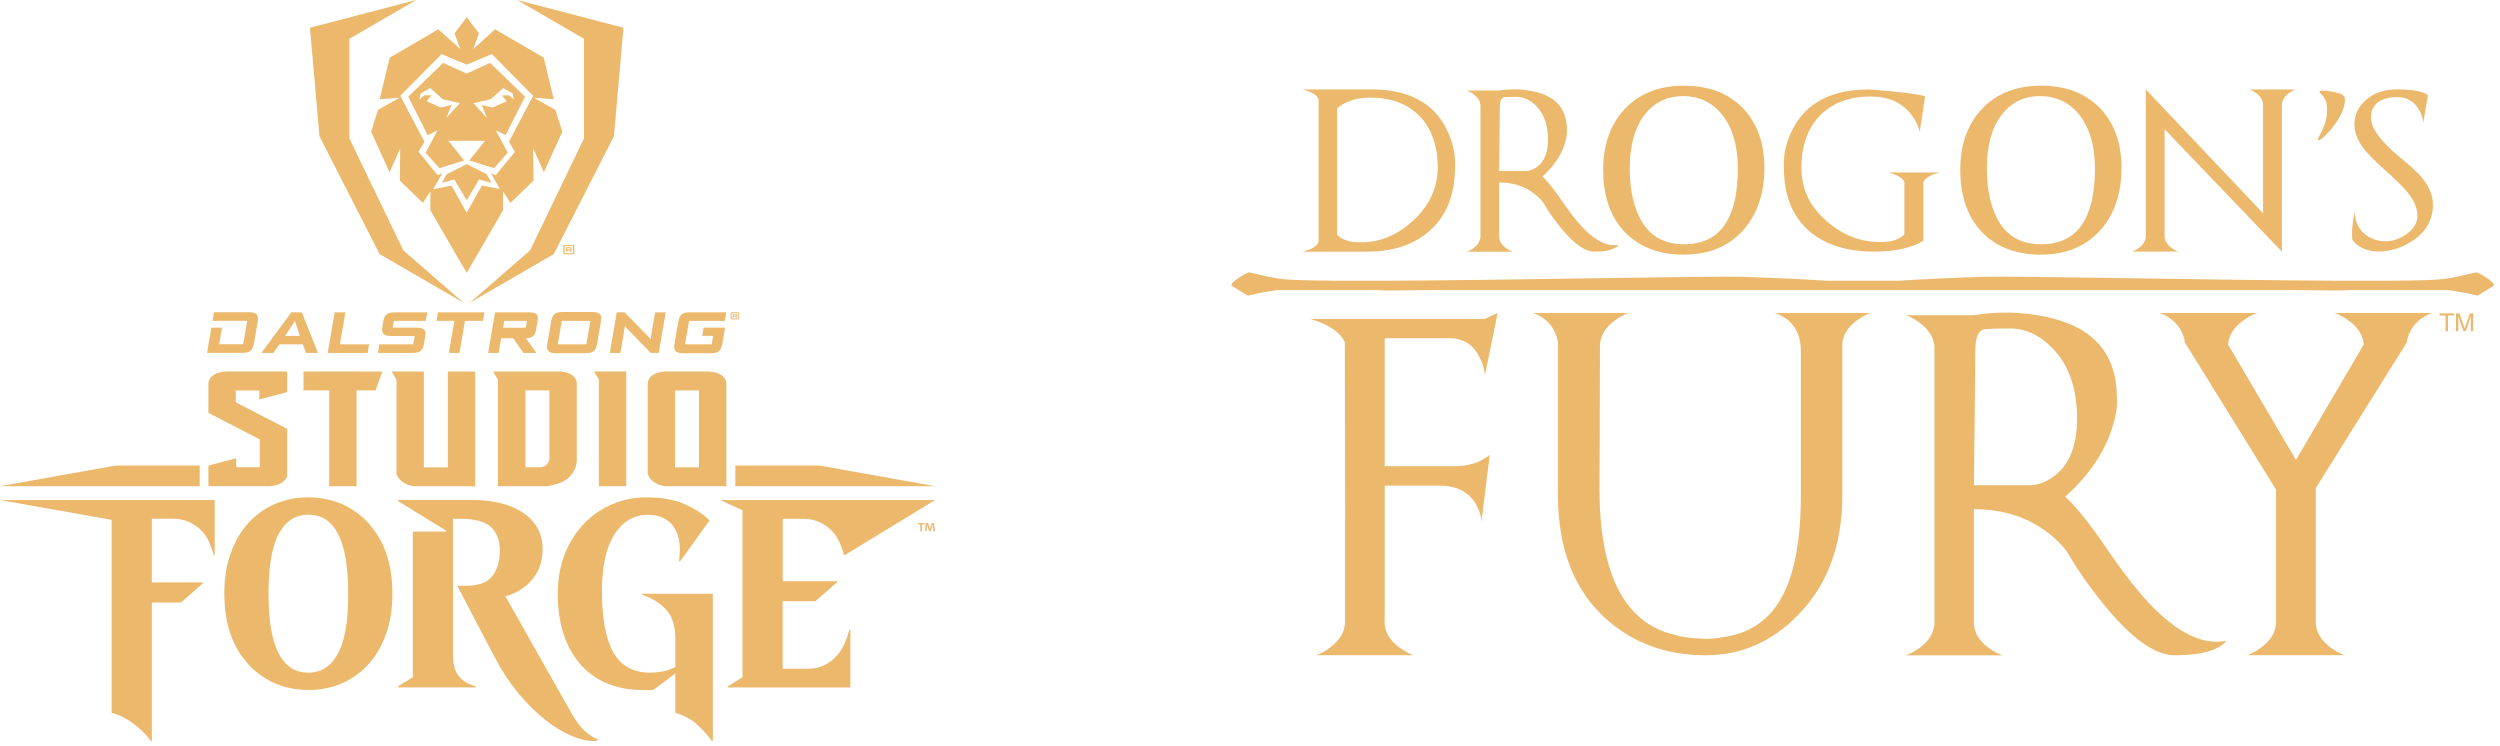<svg width="335" height="100" viewBox="0 0 335 100" fill="none" xmlns="http://www.w3.org/2000/svg">
<path d="M39.045 41.85L35.02 47.292H36.609L37.438 46.144H40.573L41.01 47.292H42.611L40.439 41.85H39.039H39.045ZM38.222 45.013L39.521 42.992L40.176 45.013H38.222Z" fill="#EBB86C"></path>
<path d="M46.277 41.85H44.849L43.914 47.292H49.261L49.457 46.139H45.538L46.277 41.85Z" fill="#EBB86C"></path>
<path d="M52.302 41.906C52.117 41.945 51.96 42.012 51.831 42.102C51.703 42.197 51.602 42.326 51.529 42.477C51.456 42.623 51.406 42.813 51.367 43.031L51.238 43.793C51.199 44.017 51.188 44.207 51.21 44.358C51.232 44.526 51.294 44.66 51.395 44.761C51.495 44.862 51.636 44.929 51.809 44.968C51.977 45.002 52.19 45.024 52.447 45.024H55.504C55.504 45.024 55.549 45.024 55.56 45.024C55.56 45.03 55.56 45.041 55.56 45.052L55.387 46.077C55.381 46.116 55.375 46.094 55.381 46.094C55.375 46.094 55.347 46.144 55.286 46.144H50.84L50.645 47.292H55.213C55.471 47.292 55.689 47.275 55.868 47.236C56.058 47.197 56.215 47.129 56.344 47.034C56.473 46.939 56.574 46.81 56.646 46.654C56.719 46.508 56.769 46.318 56.809 46.099L56.982 45.086C57.016 44.879 57.027 44.694 57.005 44.548C56.982 44.386 56.921 44.257 56.814 44.162C56.713 44.072 56.574 44.005 56.394 43.966C56.226 43.927 56.008 43.91 55.756 43.91H52.688C52.654 43.91 52.638 43.91 52.621 43.91C52.621 43.905 52.621 43.893 52.621 43.882L52.761 43.065C52.766 43.026 52.778 43.009 52.772 43.009C52.783 43.009 52.811 42.998 52.873 42.998H57.06L57.257 41.855H52.951C52.694 41.855 52.475 41.872 52.296 41.911L52.302 41.906Z" fill="#EBB86C"></path>
<path d="M58.488 42.992H60.885L60.145 47.292H61.568L62.306 42.992H64.714L64.91 41.85H58.684L58.488 42.992Z" fill="#EBB86C"></path>
<path d="M71.88 42.096C71.785 42.001 71.645 41.94 71.472 41.901C71.309 41.867 71.097 41.85 70.845 41.85H66.349L65.414 47.292H66.814L67.15 45.332H68.784L70.139 47.292H71.886L70.464 45.327C70.626 45.321 70.766 45.304 70.895 45.282C71.074 45.248 71.231 45.187 71.36 45.097C71.489 45.008 71.595 44.885 71.673 44.733C71.746 44.588 71.802 44.403 71.841 44.185L72.043 43.015C72.076 42.807 72.088 42.628 72.071 42.483C72.048 42.326 71.987 42.197 71.886 42.102L71.88 42.096ZM70.615 43.026L70.47 43.849C70.464 43.888 70.453 43.905 70.458 43.905C70.453 43.905 70.43 43.916 70.369 43.916H67.402L67.564 42.998H70.565C70.565 42.998 70.61 42.998 70.621 42.998C70.621 43.003 70.621 43.015 70.621 43.026H70.615Z" fill="#EBB86C"></path>
<path d="M80.373 42.095C80.272 41.983 80.132 41.905 79.953 41.866C79.785 41.826 79.572 41.81 79.32 41.81H75.451C75.194 41.81 74.975 41.826 74.796 41.866C74.612 41.905 74.449 41.977 74.32 42.084C74.192 42.19 74.085 42.33 74.013 42.504C73.94 42.672 73.878 42.885 73.839 43.136L73.352 45.969C73.307 46.233 73.29 46.44 73.307 46.608C73.324 46.787 73.385 46.932 73.481 47.044C73.582 47.156 73.722 47.235 73.901 47.274C74.069 47.313 74.281 47.33 74.539 47.33H78.407C78.659 47.33 78.878 47.313 79.057 47.274C79.247 47.235 79.41 47.162 79.538 47.056C79.667 46.949 79.774 46.809 79.846 46.636C79.919 46.473 79.981 46.255 80.025 45.997L80.513 43.164C80.557 42.913 80.569 42.7 80.552 42.532C80.535 42.353 80.479 42.202 80.378 42.09L80.373 42.095ZM79.113 43.025L78.581 46.076C78.576 46.115 78.564 46.132 78.564 46.132C78.564 46.132 78.536 46.143 78.475 46.143H74.808C74.774 46.143 74.757 46.143 74.74 46.143C74.74 46.137 74.74 46.126 74.74 46.115L75.272 43.064C75.278 43.025 75.284 43.008 75.284 43.008C75.295 43.008 75.323 42.996 75.384 42.996H79.051C79.051 42.996 79.096 42.996 79.107 42.996C79.107 43.002 79.107 43.013 79.107 43.025H79.113Z" fill="#EBB86C"></path>
<path d="M87.41 44.017C87.394 44.112 87.377 44.235 87.349 44.392L87.276 44.867C87.248 45.03 87.226 45.187 87.209 45.327C87.203 45.371 87.198 45.416 87.192 45.455L87.058 45.304C87.007 45.248 86.951 45.187 86.895 45.131C86.839 45.075 86.789 45.019 86.744 44.968L83.704 41.855H82.646L81.711 47.297H83.133L83.508 45.114C83.525 45.024 83.542 44.901 83.57 44.744L83.642 44.274C83.671 44.112 83.687 43.961 83.704 43.809C83.704 43.765 83.715 43.72 83.721 43.686C83.771 43.742 83.827 43.804 83.883 43.871C83.945 43.938 84.001 44.005 84.068 44.072L87.214 47.297H88.272L89.207 41.855H87.785L87.41 44.022V44.017Z" fill="#EBB86C"></path>
<path d="M94.111 45.008H95.561L95.376 46.072C95.37 46.111 95.359 46.127 95.359 46.127C95.354 46.127 95.331 46.139 95.27 46.139H91.866C91.832 46.139 91.815 46.139 91.799 46.139C91.799 46.133 91.799 46.122 91.799 46.111L92.325 43.059C92.33 43.02 92.336 43.003 92.336 43.003C92.347 43.003 92.375 42.992 92.437 42.992H97.128L97.324 41.85H92.493C92.235 41.85 92.017 41.867 91.838 41.906C91.653 41.945 91.491 42.018 91.362 42.124C91.233 42.231 91.127 42.371 91.054 42.544C90.981 42.712 90.919 42.925 90.88 43.177L90.399 45.971C90.354 46.234 90.337 46.441 90.354 46.614C90.371 46.799 90.432 46.945 90.528 47.051C90.623 47.158 90.768 47.236 90.948 47.275C91.115 47.314 91.328 47.331 91.586 47.331H95.197C95.449 47.331 95.667 47.314 95.846 47.275C96.037 47.236 96.193 47.163 96.322 47.062C96.445 46.962 96.552 46.822 96.624 46.642C96.697 46.475 96.759 46.262 96.804 46.004L97.162 43.91H94.29L94.1 45.008H94.111Z" fill="#EBB86C"></path>
<path d="M34.554 42.572C34.537 42.393 34.481 42.242 34.38 42.13C34.28 42.018 34.14 41.939 33.961 41.9C33.793 41.861 33.58 41.844 33.322 41.844H28.675L28.48 42.986H33.065C33.065 42.986 33.11 42.986 33.121 42.986C33.121 42.992 33.121 43.003 33.121 43.014L32.594 46.066C32.589 46.105 32.578 46.122 32.578 46.122C32.572 46.122 32.55 46.133 32.488 46.133H29.364L29.75 43.904H28.328L27.746 47.281H32.426C32.684 47.281 32.902 47.264 33.082 47.224C33.266 47.185 33.429 47.112 33.557 47.012C33.686 46.911 33.793 46.771 33.865 46.592C33.938 46.424 34 46.211 34.044 45.954L34.52 43.194C34.565 42.942 34.576 42.729 34.56 42.561L34.554 42.572Z" fill="#EBB86C"></path>
<path d="M52.218 7.726L50.874 13.302L53.545 13.101L50.661 14.713L49.727 17.647L52.201 23.083L53.629 19.875L53.578 24.214L56.669 27.187L57.671 25.642V28.189L62.536 36.565L67.401 28.189V25.642L68.403 27.187L71.494 24.214L71.449 19.875L72.877 23.083L75.351 17.647L74.416 14.713L71.533 13.101L74.204 13.302L72.86 7.726L66.349 3.93L63.421 6.567L64.182 4.468L62.542 2.307L60.907 4.468L61.668 6.567L58.735 3.93L52.224 7.726H52.218ZM62.536 8.667L65.901 7.245L71.444 12.838L68.208 18.985L68.997 20.345L66.416 23.497L65.789 23.195L66.981 25.317L64.574 24.858L62.536 28.508L60.493 24.863L58.024 25.378L59.278 23.201L58.662 23.497L56.081 20.345L56.87 18.985L53.634 12.838L59.177 7.245L62.542 8.667H62.536Z" fill="#EBB86C"></path>
<path d="M54.042 33.547L46.82 18.548V5.196L55.772 0L41.535 3.717L42.806 18.252L50.874 34.051L62.11 40.562L54.042 33.547Z" fill="#EBB86C"></path>
<path d="M78.256 18.548L71.034 33.547L62.961 40.562L74.203 34.051L82.271 18.252L83.541 3.717L69.299 0L78.256 5.196V18.548Z" fill="#EBB86C"></path>
<path d="M62.546 21.991L59.864 23.34L59.215 24.494L60.878 24.046L62.546 26.834L64.192 24.046L65.855 24.499L65.211 23.34L62.546 21.991Z" fill="#EBB86C"></path>
<path d="M57.316 18.106L58.626 17.462L57.036 20.474L58.884 22.534L62.192 21.504L60.082 18.867H64.997L62.887 21.504L66.19 22.534L68.037 20.474L66.442 17.462L67.752 18.106L70.35 12.955L65.669 8.426L62.528 9.865L59.393 8.426L54.707 12.955L57.31 18.106H57.316ZM65.748 13.297L67.427 11.796L68.709 12.535L68.86 13.341L68.228 12.776H67.254L67.903 13.56L66.011 14.411L64.549 14.075L65.272 15.822L63.441 13.823L65.742 13.302L65.748 13.297ZM57.646 11.796L59.326 13.297L61.627 13.817L59.796 15.816L60.518 14.069L59.057 14.405L57.165 13.554L57.82 12.77H56.84L56.208 13.336L56.359 12.53L57.641 11.79L57.646 11.796Z" fill="#EBB86C"></path>
<path d="M76.585 95.585L67.728 79.909C69.234 79.478 70.444 78.717 71.351 77.614C72.258 76.517 72.711 75.173 72.711 73.594C72.711 72.447 72.454 71.456 71.938 70.616C71.423 69.781 70.729 69.093 69.856 68.555C68.982 68.018 67.986 67.621 66.861 67.374C65.735 67.122 64.565 66.999 63.345 66.999H53.34V67.145L59.761 71.092V71.237H55.316V90.748L53.345 91.969V92.114H63.748V91.969C63.412 91.874 63.065 91.739 62.706 91.577C62.348 91.409 62.018 91.174 61.721 90.877C61.424 90.58 61.178 90.183 60.987 89.696C60.797 89.203 60.702 88.587 60.702 87.848V69.518H61.777C63.692 69.518 65.035 69.894 65.814 70.649C66.592 71.405 66.978 72.447 66.978 73.79C66.978 75.201 66.642 76.338 65.976 77.2C65.304 78.062 64.112 78.493 62.387 78.493H61.346V78.638L66.401 88.285C67.336 90.032 68.372 91.588 69.52 92.965C70.668 94.343 71.832 95.496 73.019 96.425C74.2 97.36 75.354 98.071 76.479 98.558C77.604 99.051 78.595 99.292 79.457 99.292H79.743C79.838 99.292 79.956 99.269 80.101 99.219L80.135 99.113C79.536 98.85 78.954 98.469 78.377 97.965C77.8 97.461 77.207 96.672 76.585 95.597V95.585Z" fill="#EBB86C"></path>
<path d="M86.046 79.696C87.384 80.15 88.459 80.822 89.276 81.706C90.088 82.591 90.497 83.895 90.497 85.614V89.382C89.875 89.695 89.271 89.897 88.683 89.992C88.095 90.087 87.574 90.138 87.121 90.138C84.876 90.138 83.235 89.242 82.205 87.45C81.175 85.659 80.665 82.91 80.665 79.204C80.665 75.856 81.225 73.314 82.351 71.584C83.476 69.848 84.954 68.986 86.796 68.986C87.563 68.986 88.213 69.104 88.75 69.344C89.287 69.585 89.73 69.91 90.077 70.33C90.424 70.75 90.681 71.237 90.849 71.802C91.017 72.362 91.101 72.955 91.101 73.577C91.101 73.84 91.09 74.126 91.068 74.439C91.045 74.753 91.017 74.988 90.995 75.156L91.101 75.262L95.082 69.736C94.22 68.874 93.106 68.146 91.728 67.547C90.351 66.948 88.649 66.651 86.617 66.651C85.016 66.651 83.493 66.954 82.043 67.564C80.598 68.174 79.333 69.042 78.258 70.162C77.183 71.287 76.327 72.642 75.694 74.232C75.061 75.822 74.742 77.597 74.742 79.556C74.742 81.706 75.028 83.593 75.604 85.205C76.175 86.818 76.965 88.167 77.973 89.242C78.975 90.317 80.173 91.123 81.561 91.66C82.95 92.198 84.445 92.467 86.046 92.467H87.518L90.497 90.244V95.518C91.667 95.854 92.652 96.391 93.453 97.13C94.253 97.869 94.892 98.586 95.373 99.28H95.519V79.556H86.051V79.702L86.046 79.696Z" fill="#EBB86C"></path>
<path d="M107.532 69.513C108.394 69.513 109.139 69.659 109.771 69.944C110.404 70.23 110.947 70.605 111.401 71.058C111.854 71.512 112.212 72.033 112.476 72.621C112.739 73.208 112.94 73.785 113.086 74.362H113.231L125.291 67.011H113.231H97.522H96.519L99.492 68.371V90.754L97.522 91.975V92.121H113.948V84.411H113.802C113.657 84.988 113.455 85.581 113.192 86.203C112.929 86.824 112.571 87.384 112.117 87.888C111.664 88.392 111.121 88.8 110.488 89.125C109.855 89.45 109.105 89.607 108.249 89.607H104.878V80.571H109.256L112.162 78.023V77.878H104.884V69.519H107.538L107.532 69.513Z" fill="#EBB86C"></path>
<path d="M52.509 77.899C52.475 77.473 52.425 77.059 52.364 76.656C52.364 76.65 52.364 76.639 52.364 76.633C52.078 74.791 51.507 73.179 50.645 71.807C50.482 71.544 50.309 71.292 50.13 71.052C49.973 70.833 49.81 70.632 49.642 70.43C49.626 70.408 49.603 70.385 49.587 70.357C49.491 70.245 49.402 70.122 49.301 70.016C48.685 69.344 47.991 68.79 47.246 68.314C47.162 68.263 47.078 68.207 46.994 68.157C46.821 68.056 46.642 67.956 46.462 67.86C46.367 67.81 46.267 67.765 46.166 67.715C46.02 67.648 45.88 67.569 45.729 67.502C44.917 67.161 44.061 66.931 43.17 66.797L43.182 66.785C43.036 66.763 42.891 66.752 42.745 66.735C42.622 66.718 42.504 66.701 42.381 66.69C42.342 66.69 42.303 66.679 42.264 66.679C41.967 66.657 41.659 66.645 41.351 66.645C41.345 66.645 41.34 66.645 41.334 66.645C41.329 66.645 41.323 66.645 41.317 66.645C39.739 66.645 38.266 66.931 36.906 67.508C35.545 68.084 34.353 68.918 33.339 70.016C32.326 71.113 31.52 72.468 30.938 74.069C30.35 75.671 30.059 77.501 30.059 79.556C30.059 80.032 30.081 80.491 30.109 80.944C30.115 81.034 30.126 81.124 30.131 81.213C30.165 81.639 30.215 82.053 30.277 82.456C30.277 82.462 30.277 82.473 30.277 82.478C30.562 84.32 31.134 85.933 31.996 87.304C32.158 87.567 32.332 87.82 32.511 88.06C32.667 88.278 32.83 88.48 32.998 88.682C33.015 88.704 33.037 88.726 33.054 88.749C33.149 88.861 33.239 88.984 33.339 89.09C33.955 89.762 34.65 90.322 35.394 90.792C35.478 90.843 35.556 90.899 35.646 90.949C35.82 91.05 35.999 91.151 36.178 91.246C36.273 91.296 36.374 91.341 36.475 91.391C36.62 91.459 36.76 91.537 36.911 91.604C37.723 91.946 38.58 92.175 39.47 92.31L39.459 92.321C39.604 92.343 39.75 92.354 39.895 92.371C40.019 92.388 40.136 92.405 40.259 92.416C40.298 92.416 40.338 92.427 40.377 92.427C40.674 92.45 40.981 92.461 41.289 92.461C41.295 92.461 41.301 92.461 41.306 92.461C41.312 92.461 41.317 92.461 41.323 92.461C42.902 92.461 44.374 92.175 45.735 91.599C47.095 91.022 48.288 90.188 49.301 89.09C50.314 87.993 51.121 86.638 51.703 85.037C52.291 83.436 52.582 81.605 52.582 79.55C52.582 79.074 52.559 78.615 52.531 78.162C52.526 78.072 52.515 77.983 52.509 77.893V77.899ZM46.642 80.844C46.642 80.967 46.63 81.084 46.625 81.207C46.614 81.493 46.597 81.779 46.58 82.053C46.569 82.182 46.558 82.305 46.552 82.428C46.53 82.686 46.507 82.943 46.479 83.189C46.468 83.296 46.451 83.402 46.44 83.508C46.407 83.772 46.367 84.024 46.328 84.27C46.317 84.343 46.306 84.415 46.289 84.488C46.239 84.757 46.188 85.015 46.127 85.261C46.115 85.306 46.104 85.356 46.093 85.406C46.043 85.619 45.981 85.815 45.919 86.017C45.892 86.112 45.864 86.213 45.836 86.302C45.819 86.347 45.802 86.386 45.791 86.425C45.724 86.621 45.651 86.812 45.572 86.985C44.934 88.424 44.078 89.37 42.997 89.829C42.487 90.037 41.928 90.143 41.323 90.143C40.483 90.143 39.739 89.947 39.084 89.549C38.647 89.286 38.261 88.917 37.908 88.458C37.309 87.657 36.85 86.599 36.525 85.283C36.469 85.054 36.424 84.813 36.374 84.567C36.357 84.488 36.34 84.41 36.329 84.326C36.284 84.057 36.239 83.772 36.206 83.481C36.195 83.374 36.178 83.268 36.167 83.161C36.139 82.893 36.111 82.613 36.088 82.327C36.072 82.131 36.06 81.93 36.049 81.723C36.038 81.493 36.021 81.263 36.01 81.028C35.993 80.558 35.982 80.071 35.982 79.55C35.982 79.102 35.987 78.677 36.004 78.263C36.004 78.139 36.016 78.016 36.021 77.893C36.032 77.608 36.049 77.322 36.066 77.053C36.077 76.925 36.088 76.801 36.094 76.678C36.116 76.421 36.139 76.163 36.167 75.917C36.178 75.81 36.195 75.704 36.206 75.598C36.239 75.335 36.279 75.083 36.318 74.836C36.329 74.763 36.34 74.691 36.357 74.618C36.407 74.349 36.458 74.092 36.519 73.845C36.531 73.795 36.542 73.745 36.553 73.7C36.603 73.487 36.665 73.291 36.721 73.09C36.749 72.994 36.777 72.894 36.805 72.804C36.822 72.759 36.839 72.72 36.85 72.681C36.917 72.485 36.99 72.294 37.068 72.121C37.706 70.682 38.563 69.736 39.643 69.277C40.153 69.07 40.713 68.963 41.317 68.963C42.157 68.963 42.902 69.159 43.557 69.557C43.993 69.82 44.38 70.189 44.733 70.648C45.332 71.449 45.791 72.507 46.115 73.823C46.171 74.052 46.216 74.293 46.267 74.54C46.283 74.618 46.3 74.696 46.311 74.78C46.356 75.049 46.401 75.335 46.434 75.626C46.446 75.732 46.462 75.838 46.474 75.945C46.502 76.213 46.53 76.493 46.552 76.779C46.569 76.975 46.58 77.177 46.591 77.378C46.602 77.608 46.619 77.837 46.63 78.072C46.647 78.543 46.658 79.03 46.658 79.55C46.658 79.998 46.653 80.424 46.636 80.838L46.642 80.844Z" fill="#EBB86C"></path>
<path d="M38.21 64.317C38.21 64.317 38.238 64.278 38.25 64.261C38.25 64.255 38.255 64.25 38.261 64.244C38.272 64.233 38.278 64.216 38.289 64.205C38.289 64.199 38.3 64.188 38.306 64.183C38.311 64.171 38.317 64.16 38.328 64.149C38.328 64.143 38.339 64.132 38.339 64.127C38.339 64.115 38.35 64.104 38.356 64.093C38.356 64.087 38.362 64.076 38.367 64.065C38.367 64.054 38.378 64.043 38.384 64.037C38.384 64.026 38.39 64.02 38.395 64.009C38.395 63.998 38.401 63.992 38.406 63.981C38.406 63.97 38.412 63.964 38.418 63.953C38.418 63.947 38.423 63.936 38.429 63.931C38.429 63.919 38.434 63.914 38.44 63.903C38.44 63.897 38.446 63.886 38.451 63.88C38.451 63.869 38.451 63.858 38.457 63.852C38.457 63.847 38.457 63.836 38.462 63.83C38.462 63.819 38.468 63.807 38.468 63.796C38.468 63.791 38.468 63.785 38.468 63.779C38.468 63.768 38.468 63.757 38.474 63.746C38.474 63.746 38.474 63.735 38.474 63.729C38.474 63.718 38.474 63.707 38.479 63.696C38.479 63.696 38.479 63.69 38.479 63.684C38.479 63.673 38.479 63.662 38.479 63.651C38.479 63.651 38.479 63.645 38.479 63.639C38.479 63.628 38.479 63.611 38.479 63.6C38.479 63.6 38.479 63.6 38.479 63.595C38.479 63.584 38.479 63.567 38.479 63.556C38.479 63.556 38.479 63.528 38.479 63.511V57.47L31.593 53.904V52.319H34.751V53.528L38.479 52.543V49.777H30.4C29.93 49.788 28.788 49.895 28.223 50.611C27.987 50.908 27.931 51.211 27.926 51.423V55.32L34.812 58.886V62.609H31.654V61.4L27.926 62.385V65.145H36.005C36.475 65.134 37.617 65.028 38.182 64.311L38.21 64.317Z" fill="#EBB86C"></path>
<path d="M44.111 65.151H47.778V52.313H50.331L51.221 49.783H47.778V49.777H43.473V49.783H40.668V52.313H44.111V65.151Z" fill="#EBB86C"></path>
<path d="M53.127 63.578C53.244 63.824 53.418 64.099 53.681 64.356C53.983 64.653 54.33 64.849 54.672 64.972C55.019 65.101 55.388 65.157 55.764 65.157H58.792H63.68V49.789H60.013V62.632H56.799V61.775V49.789H52.488L53.127 50.886V53.109V63.584V63.578Z" fill="#EBB86C"></path>
<path d="M66.734 65.151H73.251C75.12 64.91 77.052 64.104 77.287 61.831V51.222C77.259 51.037 77.181 50.813 77.007 50.594C76.543 50.001 75.686 49.828 75.132 49.783H66.09L66.728 50.88V65.151H66.734ZM70.406 52.313H73.62V61.361C73.62 62.055 73.06 62.615 72.366 62.615H70.406V52.313Z" fill="#EBB86C"></path>
<path d="M80.245 65.151H83.912V49.777H79.602L80.245 50.875V65.151Z" fill="#EBB86C"></path>
<path d="M88.329 64.966C88.67 65.09 89.028 65.145 89.392 65.145H97.337V51.423C97.331 51.211 97.275 50.908 97.04 50.611C96.48 49.889 95.327 49.788 94.862 49.777H89.465H89.46H89.264C88.799 49.788 87.646 49.895 87.086 50.611C86.851 50.908 86.795 51.216 86.789 51.423V63.572C86.907 63.819 87.08 64.093 87.343 64.35C87.646 64.647 87.993 64.843 88.334 64.966H88.329ZM90.451 52.325H93.664V62.626H90.451V52.325Z" fill="#EBB86C"></path>
<path d="M26.761 62.385H15.486L0 65.151H26.761V62.385Z" fill="#EBB86C"></path>
<path d="M109.811 62.385H98.535V65.151H125.297L109.811 62.385Z" fill="#EBB86C"></path>
<path d="M0 67.005L14.96 69.659V95.519C16.13 95.855 17.177 96.392 18.1 97.131C19.018 97.87 19.718 98.587 20.2 99.281H20.345V80.738H24.253L27.159 78.191V78.045H20.345V69.507H23.072C23.934 69.507 24.679 69.653 25.311 69.939C25.944 70.224 26.487 70.599 26.941 71.053C27.394 71.506 27.752 72.027 28.015 72.615C28.279 73.203 28.48 73.779 28.626 74.356H28.771V67.005H12.989H0Z" fill="#EBB86C"></path>
<path d="M98.099 42.802C98.06 42.802 98.032 42.802 98.004 42.79C97.976 42.779 97.959 42.774 97.948 42.762C97.936 42.751 97.925 42.729 97.92 42.712C97.92 42.69 97.914 42.667 97.914 42.634V42.023C97.914 41.99 97.914 41.967 97.92 41.945C97.92 41.923 97.931 41.906 97.948 41.889C97.959 41.872 97.981 41.867 98.004 41.855C98.026 41.85 98.06 41.844 98.099 41.844H98.855C98.894 41.844 98.927 41.844 98.95 41.855C98.972 41.861 98.989 41.872 99.006 41.883C99.017 41.9 99.028 41.917 99.028 41.939C99.028 41.962 99.034 41.99 99.034 42.023V42.634C99.034 42.695 99.023 42.74 98.995 42.762C98.972 42.79 98.922 42.802 98.849 42.802H98.088H98.099ZM98.905 42.018C98.905 42.018 98.905 41.973 98.894 41.967C98.888 41.962 98.866 41.956 98.843 41.956H98.127C98.093 41.956 98.076 41.956 98.071 41.967C98.065 41.973 98.06 41.99 98.06 42.018V42.628C98.06 42.628 98.06 42.673 98.071 42.673C98.076 42.673 98.099 42.678 98.127 42.678H98.843C98.877 42.678 98.894 42.678 98.899 42.673C98.905 42.673 98.905 42.65 98.911 42.628V42.018H98.905ZM98.642 42.566L98.474 42.393H98.323V42.566H98.194V42.068H98.625C98.675 42.068 98.709 42.079 98.731 42.096C98.748 42.113 98.759 42.141 98.759 42.18V42.281C98.759 42.32 98.748 42.343 98.737 42.365C98.72 42.382 98.681 42.393 98.62 42.393L98.793 42.566H98.636H98.642ZM98.636 42.18C98.636 42.18 98.631 42.163 98.614 42.163H98.328V42.298H98.62C98.62 42.298 98.642 42.292 98.642 42.281V42.186L98.636 42.18Z" fill="#EBB86C"></path>
<path d="M75.731 34.077C75.681 34.077 75.642 34.077 75.608 34.066C75.575 34.061 75.552 34.044 75.535 34.027C75.519 34.01 75.507 33.988 75.502 33.96C75.502 33.932 75.496 33.898 75.496 33.859V33.064C75.496 33.025 75.496 32.986 75.502 32.958C75.502 32.93 75.519 32.907 75.535 32.885C75.552 32.868 75.575 32.851 75.608 32.846C75.642 32.84 75.681 32.834 75.731 32.834H76.717C76.773 32.834 76.812 32.834 76.845 32.846C76.879 32.851 76.901 32.868 76.918 32.885C76.935 32.902 76.946 32.93 76.952 32.958C76.952 32.986 76.957 33.025 76.957 33.064V33.859C76.957 33.937 76.941 33.993 76.913 34.027C76.879 34.061 76.817 34.077 76.722 34.077H75.737H75.731ZM76.773 33.058C76.773 33.025 76.773 33.002 76.756 32.991C76.745 32.986 76.722 32.98 76.689 32.98H75.759C75.72 32.98 75.692 32.986 75.686 32.991C75.675 32.997 75.675 33.019 75.675 33.058V33.853C75.675 33.887 75.681 33.909 75.692 33.915C75.703 33.921 75.726 33.926 75.765 33.926H76.694C76.733 33.926 76.761 33.926 76.767 33.915C76.773 33.909 76.778 33.887 76.778 33.853V33.058H76.773ZM76.437 33.769L76.218 33.545H76.022V33.769H75.86V33.126H76.42C76.487 33.126 76.532 33.137 76.554 33.159C76.577 33.182 76.588 33.221 76.588 33.266V33.394C76.588 33.439 76.577 33.478 76.554 33.501C76.532 33.523 76.481 33.54 76.403 33.54L76.633 33.769H76.431H76.437ZM76.431 33.271C76.431 33.271 76.42 33.249 76.397 33.249H76.022V33.422H76.397C76.397 33.422 76.425 33.411 76.425 33.394V33.271H76.431Z" fill="#EBB86C"></path>
<path d="M122.973 70.268H123.32V71.192H123.533V70.268H123.88V70.089H122.973V70.268Z" fill="#EBB86C"></path>
<path d="M124.87 70.089L124.685 70.632C124.662 70.716 124.634 70.805 124.612 70.906C124.584 70.794 124.562 70.71 124.539 70.626L124.355 70.083H124.035L123.957 71.192H124.164L124.203 70.542C124.203 70.441 124.209 70.335 124.209 70.234H124.22C124.243 70.329 124.276 70.464 124.293 70.548L124.489 71.18H124.713L124.909 70.564C124.942 70.464 124.97 70.335 124.998 70.234H125.01C125.01 70.352 125.01 70.458 125.015 70.542L125.054 71.192H125.267L125.183 70.083H124.875L124.87 70.089Z" fill="#EBB86C"></path>
<path d="M195.084 62.473C196.926 62.432 198.44 61.922 199.625 60.95L198.508 69.929C198.481 69.109 198.221 68.296 197.734 67.49C196.755 65.877 195.125 65.071 192.837 65.071H185.557V82.092L185.536 82.829V83.566C185.626 84.807 186.297 85.882 187.557 86.791C188.18 87.253 188.797 87.591 189.406 87.797H176.359C176.968 87.591 177.585 87.253 178.201 86.791C179.448 85.882 180.126 84.807 180.229 83.566V69.592H180.249C180.235 62.439 180.222 54.528 180.208 45.852C179.544 44.481 177.996 43.441 175.578 42.738H198.974L200.686 41.932L198.974 50.311C198.912 49.477 198.666 48.643 198.241 47.823C197.392 46.149 196.05 45.315 194.214 45.315H185.55V62.473H195.077H195.084Z" fill="#EBB86C"></path>
<path d="M250.677 41.932C250.102 42.139 249.492 42.463 248.876 42.897C247.643 43.793 246.972 44.847 246.869 46.053V66.367C246.869 72.996 244.91 78.33 240.993 82.361C237.472 85.992 233.329 87.805 228.548 87.805C223.37 87.805 218.973 86.227 215.371 83.077C210.96 79.212 208.761 73.589 208.761 66.216V45.881C208.542 44.523 207.905 43.455 206.851 42.676C206.316 42.291 205.803 42.042 205.316 41.939H218.247C217.638 42.146 217.021 42.477 216.405 42.924C215.172 43.834 214.501 44.902 214.398 46.129L214.357 59.945L214.33 65.478C214.33 76.573 217.473 83.043 223.747 84.897L225.041 85.234C225.548 85.338 226.034 85.42 226.514 85.482L228.692 85.613C229.39 85.586 229.979 85.531 230.452 85.455L231.767 85.234C234.657 84.621 236.869 83.091 238.404 80.645C240.349 77.51 241.314 72.755 241.314 66.381V46.962C241.314 45.219 240.725 43.848 239.554 42.862C238.958 42.387 238.363 42.077 237.774 41.946H250.684L250.677 41.932Z" fill="#EBB86C"></path>
<path d="M282.003 73.065C284.571 76.868 286.824 79.728 288.769 81.644C292.242 85.048 295.42 86.454 298.296 85.854C298.159 86.164 297.769 86.488 297.111 86.819C295.838 87.473 293.92 87.804 291.365 87.804C288.811 87.804 285.708 85.606 282.064 81.196C280.243 78.984 278.674 76.779 277.366 74.567C276.791 73.506 275.818 72.451 274.448 71.411C271.716 69.288 268.401 68.234 264.497 68.234V83.601C264.586 84.841 265.25 85.916 266.497 86.826C267.12 87.274 267.736 87.604 268.346 87.811H255.367C255.977 87.604 256.593 87.274 257.216 86.826C258.463 85.916 259.127 84.841 259.216 83.601V46.445C259.127 45.219 258.463 44.157 257.216 43.241C256.593 42.779 255.977 42.442 255.367 42.235H264.497C267.688 41.711 270.873 41.78 274.065 42.435C280.462 43.751 283.66 47.362 283.66 53.274C283.77 54.349 283.551 55.713 283.016 57.374C281.975 60.675 279.88 63.734 276.736 66.56C278.263 67.979 280.017 70.15 281.989 73.078L282.003 73.065ZM272.12 65.023C273.154 64.982 274.195 64.575 275.236 63.81C277.297 62.287 278.325 59.71 278.325 56.086C278.325 52.13 277.263 49.022 275.14 46.769C273.407 44.936 271.462 44.013 269.312 44.013C267.161 44.013 265.949 44.075 265.682 44.192C265.017 44.474 264.682 45.432 264.682 47.059C264.682 49.436 264.62 55.417 264.504 65.023H272.12Z" fill="#EBB86C"></path>
<path d="M326.014 41.932C325.521 42.049 325.007 42.304 324.452 42.69C323.37 43.468 322.72 44.543 322.494 45.915L310.316 65.402V83.566C310.405 84.807 311.076 85.882 312.337 86.791C312.96 87.253 313.576 87.591 314.186 87.797H301.118C301.728 87.591 302.337 87.253 302.961 86.791C304.221 85.882 304.899 84.807 304.988 83.566V65.602L292.79 45.915C292.564 44.536 291.913 43.461 290.831 42.69C290.297 42.304 289.783 42.049 289.297 41.932H302.474C301.865 42.138 301.241 42.476 300.604 42.938C299.344 43.847 298.666 44.922 298.557 46.163L307.659 61.639L316.741 46.163C316.652 44.922 315.973 43.847 314.693 42.938C314.069 42.476 313.446 42.138 312.823 41.932H326H326.014Z" fill="#EBB86C"></path>
<path d="M183.817 11.984C188.673 11.984 191.988 13.713 193.769 17.166C194.652 18.895 195.057 20.618 194.974 22.348C194.974 26.131 193.796 29.032 191.447 31.037C189.344 32.829 186.578 33.725 183.146 33.725H174.558L175.633 33.366C176.263 33.077 176.619 32.746 176.688 32.381V13.562C176.742 13.396 176.688 13.217 176.537 13.011C176.236 12.59 175.571 12.253 174.551 11.991H183.811L183.817 11.984ZM182.427 32.47C184.92 32.47 187.208 31.52 189.297 29.625C191.543 27.592 192.659 25.18 192.659 22.389C192.659 19.598 191.838 17.2 190.201 15.54C188.591 13.899 186.386 13.079 183.585 13.079C181.797 13.079 180.331 13.555 179.174 14.499V31.478C179.948 32.195 181.03 32.526 182.42 32.464L182.427 32.47Z" fill="#EBB86C"></path>
<path d="M209.177 26.738C210.396 28.543 211.465 29.901 212.383 30.803C214.026 32.416 215.533 33.084 216.896 32.802C216.834 32.953 216.649 33.105 216.334 33.257C215.732 33.567 214.821 33.725 213.615 33.725C212.41 33.725 210.937 32.685 209.205 30.597C208.342 29.549 207.595 28.502 206.979 27.454C206.705 26.951 206.246 26.455 205.595 25.959C204.301 24.953 202.732 24.45 200.876 24.45V31.734C200.917 32.319 201.233 32.829 201.828 33.264C202.123 33.477 202.417 33.629 202.705 33.732H196.555C196.842 33.636 197.137 33.477 197.431 33.264C198.02 32.829 198.335 32.319 198.383 31.734V14.128C198.342 13.549 198.027 13.039 197.431 12.612C197.137 12.391 196.842 12.233 196.555 12.136H200.883C202.397 11.888 203.904 11.922 205.417 12.233C208.451 12.853 209.965 14.569 209.965 17.366C210.013 17.876 209.91 18.524 209.657 19.309C209.164 20.874 208.17 22.321 206.684 23.658C207.41 24.333 208.239 25.36 209.17 26.745L209.177 26.738ZM204.493 22.927C204.986 22.907 205.479 22.714 205.972 22.355C206.951 21.632 207.438 20.412 207.438 18.696C207.438 16.822 206.938 15.347 205.931 14.279C205.109 13.411 204.184 12.977 203.164 12.977C202.143 12.977 201.568 13.004 201.445 13.059C201.13 13.197 200.972 13.645 200.972 14.417C200.972 15.54 200.945 18.379 200.89 22.927H204.499H204.493Z" fill="#EBB86C"></path>
<path d="M255.198 24.711C255.246 24.546 255.198 24.36 255.041 24.146C254.732 23.712 254.054 23.368 253.013 23.106H259.924C258.883 23.368 258.205 23.712 257.897 24.146C257.732 24.36 257.684 24.546 257.739 24.711V32.215C257.431 32.464 256.924 32.712 256.219 32.967C254.808 33.47 253.116 33.718 251.144 33.718C247.589 33.718 244.76 32.856 242.651 31.14C240.247 29.183 239.042 26.276 239.042 22.417C238.959 20.673 239.37 18.937 240.274 17.207C242.096 13.727 245.486 11.984 250.452 11.984C254.452 12.287 256.958 12.59 257.965 12.893L257.239 17.703C257.088 16.911 256.705 16.118 256.089 15.326C254.856 13.734 253.054 12.935 250.685 12.935C247.822 12.935 245.562 13.775 243.911 15.45C242.24 17.145 241.398 19.481 241.398 22.458C241.398 25.435 242.541 27.716 244.836 29.693C246.952 31.52 249.294 32.429 251.863 32.429C253.28 32.491 254.39 32.153 255.184 31.423V24.704L255.198 24.711Z" fill="#EBB86C"></path>
<path d="M307.613 11.984C307.325 12.08 307.031 12.246 306.736 12.459C306.14 12.893 305.818 13.403 305.777 13.989V33.718L305.764 33.697V33.718L290.059 17.317V31.712C290.1 32.298 290.422 32.808 291.018 33.242C291.312 33.463 291.607 33.621 291.895 33.718H285.703C285.991 33.621 286.285 33.463 286.58 33.242C287.176 32.808 287.498 32.298 287.539 31.712V11.984L303.257 28.584V13.989C303.216 13.403 302.894 12.893 302.298 12.459C302.004 12.239 301.709 12.08 301.421 11.984H307.613Z" fill="#EBB86C"></path>
<path d="M315.547 28.321C315.547 29.713 316.053 30.774 317.067 31.505C317.834 32.056 318.711 32.332 319.704 32.332C320.594 32.332 321.492 32.029 322.382 31.429C323.416 30.733 323.93 29.892 323.93 28.9C323.93 27.908 323.512 26.909 322.683 25.854C322.149 25.179 321.142 24.18 319.656 22.85C318.204 21.554 317.218 20.555 316.69 19.845C315.896 18.798 315.499 17.73 315.499 16.648C315.499 15.387 315.999 14.312 317.005 13.423C318.094 12.458 319.505 11.976 321.238 11.976C322.745 11.976 323.882 12.114 324.649 12.389C325.032 12.527 325.265 12.665 325.347 12.803L324.683 16.558C324.683 15.814 324.43 15.084 323.916 14.36C323.259 13.464 322.396 13.01 321.32 13.01C320.135 13.01 319.238 13.251 318.608 13.733C318.012 14.209 317.711 14.87 317.711 15.732C317.711 17.144 318.944 18.874 321.402 20.913C322.909 22.154 323.909 23.064 324.409 23.649C325.478 24.896 326.012 26.151 326.012 27.425C326.012 29.444 325.101 31.057 323.279 32.263C321.82 33.227 320.3 33.703 318.704 33.703C317.683 33.703 316.8 33.448 316.047 32.931C315.67 32.669 315.396 32.407 315.225 32.146C315.101 31.112 315.211 29.83 315.553 28.3L315.547 28.321Z" fill="#EBB86C"></path>
<path d="M225.646 34.124C223.406 34.124 221.481 33.669 219.865 32.76C218.249 31.85 217.002 30.548 216.132 28.853C215.263 27.158 214.824 25.132 214.824 22.782C214.824 20.432 215.263 18.544 216.132 16.849C217.002 15.154 218.249 13.838 219.865 12.894C221.481 11.95 223.413 11.481 225.646 11.481C227.878 11.481 229.837 11.943 231.447 12.859C233.049 13.783 234.282 15.064 235.145 16.718C236.001 18.372 236.433 20.294 236.433 22.486C236.433 24.815 235.994 26.848 235.124 28.584C234.255 30.328 233.015 31.685 231.412 32.657C229.81 33.635 227.885 34.117 225.646 34.117V34.124ZM225.68 32.725C228.097 32.725 229.906 31.871 231.09 30.162C232.275 28.453 232.871 25.931 232.871 22.582C232.871 20.591 232.563 18.861 231.953 17.414C231.344 15.96 230.488 14.844 229.392 14.058C228.296 13.273 227.015 12.88 225.543 12.88C223.351 12.88 221.612 13.741 220.317 15.457C219.029 17.173 218.386 19.55 218.386 22.589C218.386 25.628 218.988 28.184 220.201 30.004C221.413 31.823 223.235 32.732 225.68 32.732V32.725Z" fill="#EBB86C"></path>
<path d="M273.497 34.124C271.258 34.124 269.333 33.669 267.717 32.759C266.1 31.85 264.854 30.547 263.984 28.852C263.114 27.157 262.676 25.131 262.676 22.782C262.676 20.432 263.114 18.544 263.984 16.848C264.854 15.153 266.1 13.837 267.717 12.893C269.333 11.949 271.264 11.48 273.497 11.48C275.73 11.48 277.689 11.942 279.298 12.859C280.901 13.782 282.134 15.064 282.997 16.718C283.853 18.371 284.284 20.294 284.284 22.485C284.284 24.814 283.846 26.847 282.976 28.584C282.106 30.327 280.867 31.684 279.264 32.656C277.661 33.635 275.737 34.117 273.497 34.117V34.124ZM273.531 32.725C275.949 32.725 277.757 31.87 278.942 30.162C280.127 28.453 280.723 25.931 280.723 22.582C280.723 20.59 280.415 18.861 279.805 17.413C279.195 15.96 278.339 14.843 277.243 14.058C276.148 13.272 274.867 12.879 273.394 12.879C271.203 12.879 269.463 13.741 268.169 15.457C266.881 17.172 266.237 19.55 266.237 22.588C266.237 25.627 266.84 28.184 268.052 30.003C269.264 31.822 271.086 32.732 273.531 32.732V32.725Z" fill="#EBB86C"></path>
<path d="M331.822 36.488C330.398 36.825 328.87 37.211 327.425 37.391C326.343 37.528 323.781 37.597 320.288 37.618H313.07C295.934 37.528 269.634 36.956 265.504 37.094C261.833 37.218 258.1 37.384 254.395 37.618H244.8C241.094 37.384 237.368 37.218 233.691 37.094C229.561 36.956 203.261 37.535 186.125 37.618H178.906C175.406 37.59 172.845 37.521 171.769 37.391C170.324 37.211 168.804 36.825 167.372 36.488C166.954 36.591 164.756 37.859 165.05 38.3L167.222 39.616C168.509 39.292 169.824 39.051 171.139 38.872H184.454C185.221 38.92 186.022 38.941 186.994 38.92C187.782 38.907 189.323 38.886 191.419 38.872H307.789C309.878 38.893 311.426 38.907 312.214 38.92C313.186 38.941 313.987 38.92 314.755 38.872H328.069C329.384 39.051 330.692 39.285 331.986 39.616L334.158 38.3C334.452 37.859 332.254 36.591 331.836 36.488H331.822Z" fill="#EBB86C"></path>
<path d="M311.179 18.531C310.96 18.724 310.809 18.793 310.72 18.793C310.631 18.793 310.59 18.752 310.59 18.662C310.59 18.621 310.61 18.531 310.72 18.352C311.302 17.305 311.829 16.195 311.829 14.728C311.829 13.377 311.371 12.936 310.898 12.461C310.768 12.33 310.809 12.137 311.049 12.137C311.96 12.137 313.11 12.378 313.59 12.55C314.151 12.771 314.22 13.053 314.22 13.377C314.22 15.21 312.439 17.456 311.186 18.524L311.179 18.531Z" fill="#EBB86C"></path>
<path d="M328.831 41.994V42.277H328.029V44.378H327.708V42.277H326.906V41.994H328.831Z" fill="#EBB86C"></path>
<path d="M329.119 41.994H329.578L330.263 44.013L330.941 41.994H331.4V44.385H331.092V42.973C331.092 42.924 331.092 42.842 331.092 42.731C331.092 42.621 331.092 42.497 331.092 42.366L330.414 44.378H330.099L329.414 42.366V42.442C329.414 42.504 329.414 42.587 329.414 42.711C329.414 42.828 329.414 42.917 329.414 42.973V44.385H329.105V41.994H329.119Z" fill="#EBB86C"></path>
</svg>
